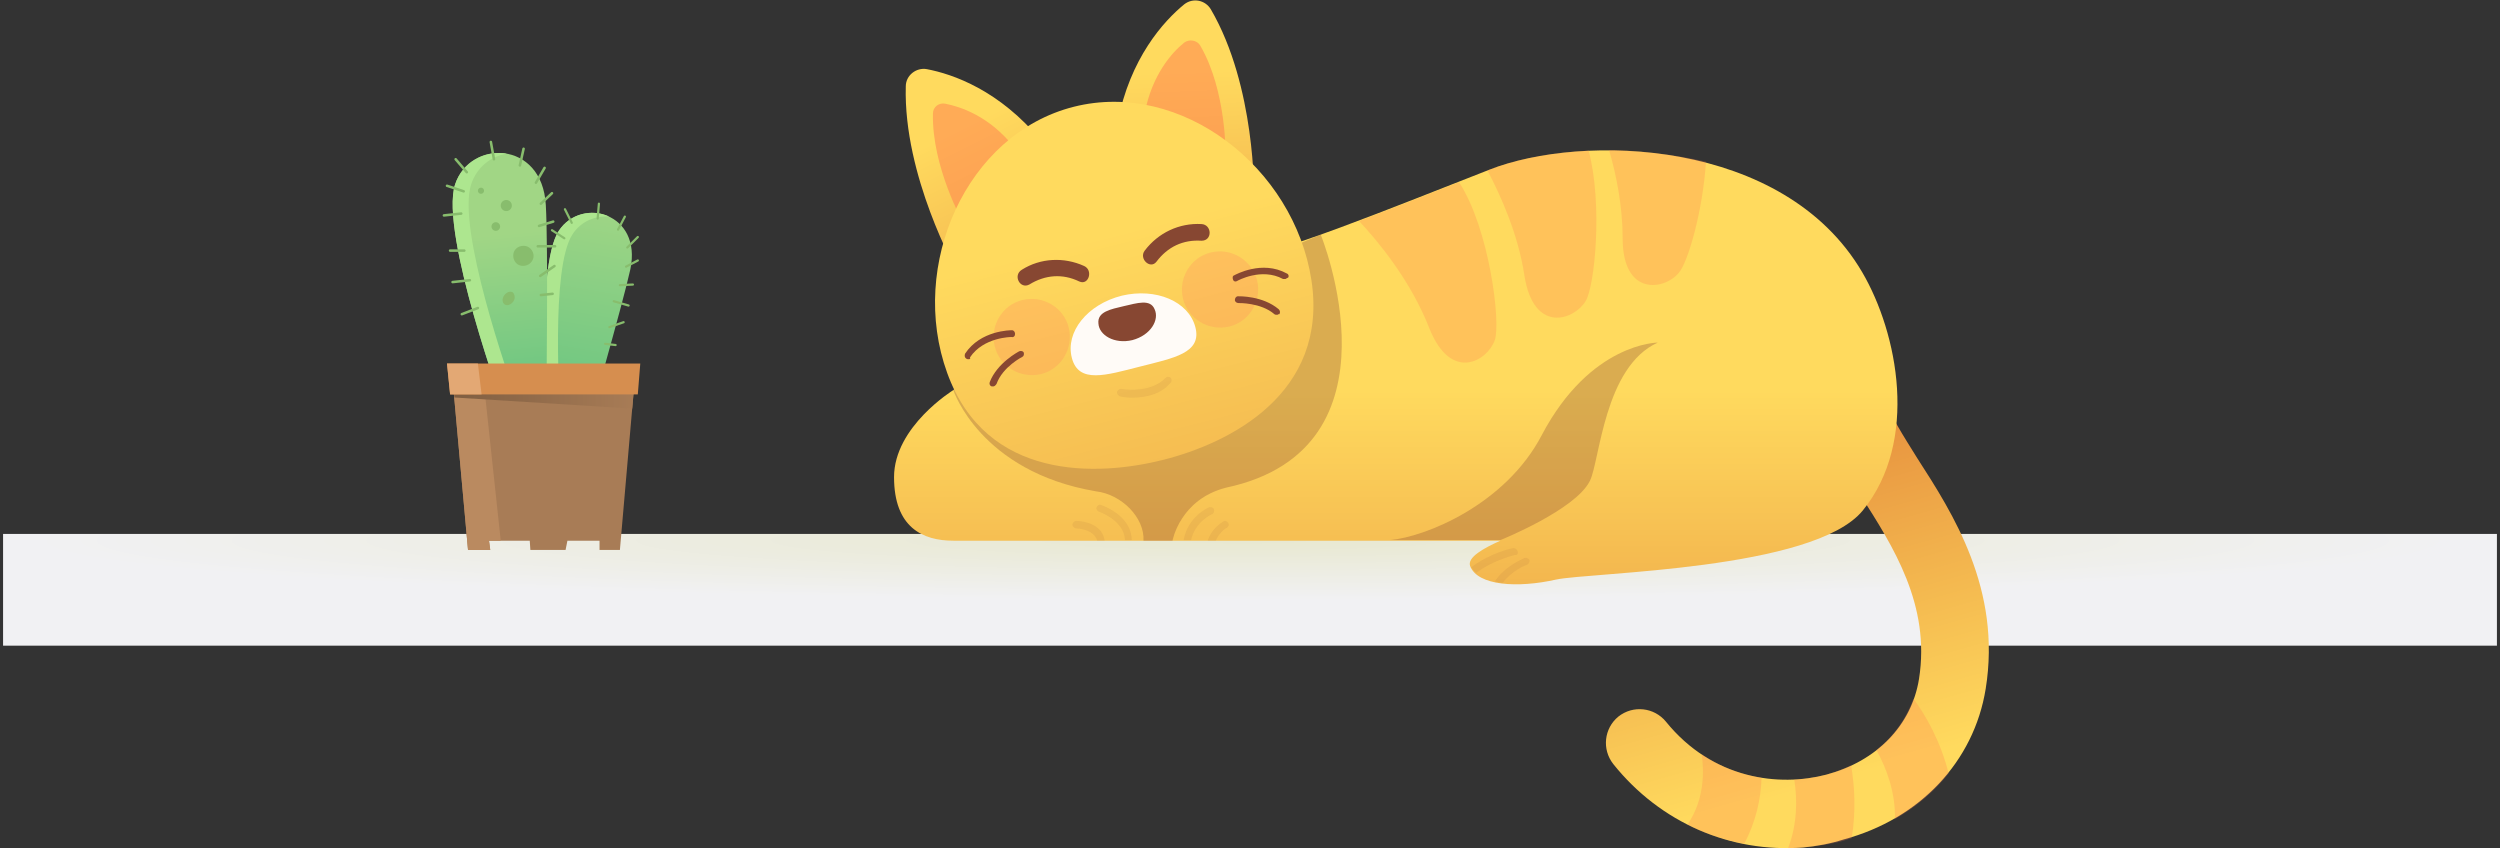 <svg width="734" height="249" viewBox="0 0 734 249" fill="none" xmlns="http://www.w3.org/2000/svg">
<rect x="0" y="0" width="734" height="249" fill="#333333" stroke="none"/>
<g clip-path="url(#clip0)">
<path d="M733.098 156.758H0.903V189.559H733.098V156.758Z" fill="url(#paint0_radial)"/>
<path d="M160.974 126.856C160.974 126.856 156.986 78.651 164.056 67.778C170.763 57.629 188.529 62.522 185.085 79.013C182.728 89.706 172.395 125.588 172.395 125.588L160.974 126.856Z" fill="url(#paint1_linear)"/>
<path d="M168.044 68.865C170.582 64.878 174.933 63.247 178.921 63.609C174.027 61.253 167.5 62.522 164.056 67.777C156.986 78.651 160.974 126.856 160.974 126.856L164.781 126.493C164.237 118.338 161.699 78.651 168.044 68.865Z" fill="#ADE68F"/>
<path d="M167.863 65.421L165.869 61.435" stroke="#88BD6D" stroke-width="0.654" stroke-miterlimit="10" stroke-linecap="round" stroke-linejoin="round"/>
<path d="M175.477 64.153L175.839 59.803" stroke="#88BD6D" stroke-width="0.654" stroke-miterlimit="10" stroke-linecap="round" stroke-linejoin="round"/>
<path d="M181.459 67.415L183.453 63.609" stroke="#88BD6D" stroke-width="0.654" stroke-miterlimit="10" stroke-linecap="round" stroke-linejoin="round"/>
<path d="M184.178 72.67L187.26 69.59" stroke="#88BD6D" stroke-width="0.654" stroke-miterlimit="10" stroke-linecap="round" stroke-linejoin="round"/>
<path d="M180.19 88.437L184.541 89.705" stroke="#88BD6D" stroke-width="0.654" stroke-miterlimit="10" stroke-linecap="round" stroke-linejoin="round"/>
<path d="M178.921 96.048L183.09 94.598" stroke="#88BD6D" stroke-width="0.654" stroke-miterlimit="10" stroke-linecap="round" stroke-linejoin="round"/>
<path d="M177.652 100.941L180.734 101.304" stroke="#88BD6D" stroke-width="0.654" stroke-miterlimit="10" stroke-linecap="round" stroke-linejoin="round"/>
<path d="M183.816 78.288L187.261 76.476" stroke="#88BD6D" stroke-width="0.654" stroke-miterlimit="10" stroke-linecap="round" stroke-linejoin="round"/>
<path d="M182.003 83.725L185.81 83.544" stroke="#88BD6D" stroke-width="0.654" stroke-miterlimit="10" stroke-linecap="round" stroke-linejoin="round"/>
<path d="M165.688 69.952L162.062 67.596" stroke="#88BD6D" stroke-width="0.654" stroke-miterlimit="10" stroke-linecap="round" stroke-linejoin="round"/>
<path d="M148.103 120.513C148.103 120.513 129.069 68.502 133.601 54.186C137.77 40.956 159.162 40.956 160.249 60.166C160.974 72.67 160.43 115.62 160.43 115.62L148.103 120.513Z" fill="url(#paint2_linear)"/>
<path d="M138.314 54.186C139.946 49.112 144.115 45.85 148.828 45.125C142.665 44.038 135.958 47.3 133.601 54.186C129.069 68.503 148.103 120.514 148.103 120.514L152.273 118.883C149.01 110.003 134.145 67.053 138.314 54.186Z" fill="#ADE68F"/>
<path d="M136.32 73.576H132.15" stroke="#88BD6D" stroke-width="0.75" stroke-miterlimit="10" stroke-linecap="round" stroke-linejoin="round"/>
<path d="M137.952 82.275L132.876 82.819" stroke="#88BD6D" stroke-width="0.75" stroke-miterlimit="10" stroke-linecap="round" stroke-linejoin="round"/>
<path d="M140.309 90.43L135.596 92.242" stroke="#88BD6D" stroke-width="0.75" stroke-miterlimit="10" stroke-linecap="round" stroke-linejoin="round"/>
<path d="M137.045 50.561L133.782 46.755" stroke="#88BD6D" stroke-width="0.75" stroke-miterlimit="10" stroke-linecap="round" stroke-linejoin="round"/>
<path d="M145.022 46.755L144.115 41.681" stroke="#88BD6D" stroke-width="0.75" stroke-miterlimit="10" stroke-linecap="round" stroke-linejoin="round"/>
<path d="M152.636 48.568L153.723 43.675" stroke="#88BD6D" stroke-width="0.75" stroke-miterlimit="10" stroke-linecap="round" stroke-linejoin="round"/>
<path d="M157.349 53.642L159.887 49.293" stroke="#88BD6D" stroke-width="0.75" stroke-miterlimit="10" stroke-linecap="round" stroke-linejoin="round"/>
<path d="M157.893 72.308H162.968" stroke="#88BD6D" stroke-width="0.75" stroke-miterlimit="10" stroke-linecap="round" stroke-linejoin="round"/>
<path d="M158.617 81.007L162.787 78.107" stroke="#88BD6D" stroke-width="0.75" stroke-miterlimit="10" stroke-linecap="round" stroke-linejoin="round"/>
<path d="M158.799 86.624L162.243 86.262" stroke="#88BD6D" stroke-width="0.75" stroke-miterlimit="10" stroke-linecap="round" stroke-linejoin="round"/>
<path d="M158.799 59.804L162.062 56.723" stroke="#88BD6D" stroke-width="0.75" stroke-miterlimit="10" stroke-linecap="round" stroke-linejoin="round"/>
<path d="M158.256 66.328L162.425 65.059" stroke="#88BD6D" stroke-width="0.75" stroke-miterlimit="10" stroke-linecap="round" stroke-linejoin="round"/>
<path d="M136.139 56.179L131.244 54.548" stroke="#88BD6D" stroke-width="0.75" stroke-miterlimit="10" stroke-linecap="round" stroke-linejoin="round"/>
<path d="M135.414 62.703L130.338 63.247" stroke="#88BD6D" stroke-width="0.75" stroke-miterlimit="10" stroke-linecap="round" stroke-linejoin="round"/>
<path d="M141.215 56.904C141.716 56.904 142.121 56.498 142.121 55.998C142.121 55.497 141.716 55.092 141.215 55.092C140.714 55.092 140.309 55.497 140.309 55.998C140.309 56.498 140.714 56.904 141.215 56.904Z" fill="#88BD6D"/>
<path d="M150.279 60.347C150.279 61.253 149.554 61.978 148.647 61.978C147.741 61.978 147.016 61.253 147.016 60.347C147.016 59.441 147.741 58.716 148.647 58.716C149.554 58.716 150.279 59.441 150.279 60.347Z" fill="#88BD6D"/>
<path d="M156.08 76.838C155.173 78.107 153.179 78.469 151.91 77.563C150.641 76.657 150.279 74.664 151.185 73.395C152.092 72.127 154.086 71.764 155.355 72.67C156.624 73.576 157.167 75.389 156.08 76.838Z" fill="#88BD6D"/>
<path d="M150.641 88.618C149.916 89.524 148.829 89.886 148.103 89.343C147.378 88.799 147.378 87.531 148.103 86.624C148.829 85.718 149.916 85.356 150.641 85.9C151.185 86.624 151.366 87.712 150.641 88.618Z" fill="#88BD6D"/>
<path d="M145.566 67.777C146.267 67.777 146.835 67.209 146.835 66.509C146.835 65.808 146.267 65.24 145.566 65.24C144.865 65.24 144.297 65.808 144.297 66.509C144.297 67.209 144.865 67.777 145.566 67.777Z" fill="#88BD6D"/>
<path d="M132.876 111.452L137.408 161.469H143.934L143.572 158.751H155.536L155.717 161.469H166.05L166.594 158.751H176.021V161.469H182.003L186.354 111.452H132.876Z" fill="#A87C56"/>
<path d="M141.94 111.452H132.876L137.408 161.469H143.934L143.572 158.751H147.016L141.94 111.452Z" fill="#BA8A60"/>
<path d="M133.42 116.707L185.629 119.969L186.354 111.452H132.876L133.42 116.707Z" fill="url(#paint3_linear)"/>
<path d="M187.26 115.801L187.985 106.74H131.244L132.151 115.801H187.26Z" fill="#D68E4F"/>
<path d="M140.308 106.74H131.244L132.151 115.801H141.396L140.308 106.74Z" fill="#E3A874"/>
<path d="M529.338 248.819C508.128 250.45 487.462 241.57 473.684 224.354C470.24 220.004 470.965 213.843 475.134 210.4C479.485 206.956 485.649 207.681 489.093 211.849C502.87 228.884 522.449 231.059 536.226 227.434C551.091 223.448 561.243 212.937 563.418 199.345C566.863 177.598 555.805 160.382 546.197 145.341C540.758 137.004 536.045 129.574 534.413 122.144C533.144 116.707 536.589 111.452 541.846 110.183C547.284 108.915 552.542 112.358 553.81 117.614C554.717 121.6 558.705 127.762 562.875 134.467C573.389 150.777 587.71 173.068 582.997 202.244C579.552 223.629 563.6 240.482 541.302 246.463C537.314 247.731 533.326 248.456 529.338 248.819Z" fill="url(#paint4_linear)"/>
<path d="M546.741 79.919C523.718 40.594 464.439 39.144 437.247 49.836C409.874 60.528 372.167 75.932 364.01 75.389C327.572 72.852 279.895 114.533 279.895 114.533C279.895 114.533 262.492 125.225 262.492 140.085C262.492 154.945 271.012 158.751 279.895 158.751C285.334 158.751 370.536 158.751 440.51 158.751C435.616 160.926 430.721 163.644 431.627 166.181C433.803 171.98 445.586 172.705 456.826 170.168C466.977 167.993 532.601 167.45 546.922 149.871C563.419 129.574 557.255 97.86 546.741 79.919Z" fill="url(#paint5_linear)"/>
<path opacity="0.31" d="M387.757 68.865L279.895 114.533C279.895 114.533 287.69 138.454 321.771 144.253C329.384 145.159 336.092 152.046 335.729 158.751H344.249C344.249 158.751 346.425 146.609 360.021 143.166C413.499 131.749 387.757 68.865 387.757 68.865Z" fill="#874732"/>
<path d="M280.802 79.376C280.802 79.376 265.212 51.648 265.937 25.371C265.937 22.109 269.018 19.753 272.1 20.297C279.714 21.747 293.491 26.459 305.819 41.5L280.802 79.376Z" fill="url(#paint6_linear)"/>
<path opacity="0.5" d="M282.795 65.421C282.795 65.421 273.55 48.93 273.913 33.345C273.913 31.352 275.726 30.083 277.538 30.445C282.07 31.352 290.409 34.07 297.661 43.131L282.795 65.421Z" fill="#FF7C4F"/>
<path d="M368.179 57.266C368.179 57.266 368.723 25.371 355.49 2.718C353.858 2.79695e-05 350.233 -0.725 347.695 1.269C341.712 6.162 331.742 17.035 328.116 36.063L368.179 57.266Z" fill="url(#paint7_linear)"/>
<path opacity="0.5" d="M359.841 45.849C359.841 45.849 360.203 26.821 352.408 13.411C351.502 11.78 349.145 11.417 347.695 12.504C344.069 15.404 338.268 21.928 336.093 33.164L359.841 45.849Z" fill="#FF7C4F"/>
<path d="M315.245 31.352C283.702 39.325 266.662 77.926 278.083 109.459C289.503 141.173 322.134 139.904 341.531 135.011C360.928 130.118 390.114 115.62 385.038 82.275C379.963 49.111 346.788 23.378 315.245 31.352Z" fill="url(#paint8_linear)"/>
<path d="M350.957 96.048C352.951 103.659 344.612 105.109 334.642 107.646C324.672 110.183 316.695 112.721 314.701 105.109C312.707 97.498 319.233 89.343 329.385 86.806C339.355 84.45 348.963 88.437 350.957 96.048Z" fill="#FFFBF7"/>
<path d="M352.77 65.784C346.244 65.421 340.08 68.321 336.092 73.576C334.279 75.932 337.724 79.194 339.536 76.838C342.799 72.489 347.332 70.314 352.77 70.677C356.033 70.677 355.852 65.965 352.77 65.784Z" fill="#874732"/>
<path d="M300.017 79.194C305.456 75.751 312.344 75.389 318.327 78.107C321.046 79.376 319.596 83.906 316.876 82.638C311.982 80.282 306.906 80.644 302.193 83.544C299.473 84.993 297.298 80.825 300.017 79.194Z" fill="#874732"/>
<path d="M332.466 99.854C327.209 101.122 322.677 98.404 322.496 94.961C322.133 91.517 326.121 90.793 329.928 89.886C333.916 88.98 337.723 87.712 338.992 90.793C340.443 93.873 337.905 98.404 332.466 99.854Z" fill="#874732"/>
<g opacity="0.55">
<path opacity="0.55" d="M313.795 96.229C315.245 102.21 311.619 108.371 305.637 109.821C299.655 111.271 293.491 107.646 292.041 101.666C290.591 95.686 294.216 89.524 300.199 88.074C306.181 86.624 312.344 90.249 313.795 96.229Z" fill="#FF915E"/>
<path opacity="0.55" d="M369.086 82.275C370.536 88.255 366.91 94.417 360.928 95.867C354.946 97.317 348.782 93.692 347.332 87.712C345.882 81.731 349.507 75.57 355.49 74.12C361.472 72.67 367.454 76.295 369.086 82.275Z" fill="#FF915E"/>
</g>
<path d="M284.428 105.472C284.246 105.472 283.884 105.472 283.702 105.29C283.159 104.928 283.159 104.384 283.34 103.841C287.872 96.954 296.755 96.954 297.117 96.954C297.661 96.954 298.024 97.498 298.024 98.041C298.024 98.585 297.661 99.129 296.936 98.948C296.936 98.948 288.778 98.948 284.79 104.928C284.971 105.29 284.79 105.472 284.428 105.472Z" fill="#874732"/>
<path d="M291.679 113.445C291.498 113.445 291.317 113.445 291.135 113.445C290.591 113.264 290.41 112.721 290.591 112.177C292.767 106.559 298.93 103.297 299.293 103.116C299.837 102.934 300.381 103.116 300.562 103.478C300.743 104.022 300.562 104.565 300.199 104.747C300.199 104.747 294.398 107.646 292.585 112.721C292.223 113.264 291.86 113.445 291.679 113.445Z" fill="#874732"/>
<path d="M377.425 81.913C377.243 81.913 376.881 81.913 376.699 81.913C370.355 78.469 363.285 82.456 363.285 82.456C362.741 82.819 362.197 82.638 362.016 82.094C361.834 81.55 361.834 81.007 362.378 80.825C362.741 80.644 370.536 76.295 377.787 80.282C378.331 80.463 378.512 81.188 378.15 81.55C377.968 81.55 377.787 81.731 377.425 81.913Z" fill="#874732"/>
<path d="M375.068 92.424C374.705 92.424 374.343 92.424 374.162 92.242C370.173 88.799 363.647 88.98 363.647 88.98C363.103 88.98 362.56 88.618 362.56 88.074C362.56 87.531 362.922 86.987 363.466 86.987C363.829 86.987 370.717 86.806 375.43 90.793C375.793 91.155 375.974 91.699 375.612 92.242C375.43 92.242 375.249 92.242 375.068 92.424Z" fill="#874732"/>
<g opacity="0.31">
<path opacity="0.31" d="M337.361 116.164C333.01 117.251 329.022 116.526 328.841 116.345C328.297 116.164 327.935 115.62 327.935 115.076C328.116 114.533 328.66 114.17 329.204 114.17C329.204 114.17 337.542 115.801 342.256 110.908C342.618 110.546 343.343 110.546 343.706 110.908C344.069 111.271 344.069 111.996 343.706 112.358C341.893 114.533 339.537 115.62 337.361 116.164Z" fill="#874732"/>
</g>
<g opacity="0.5">
<path opacity="0.5" d="M436.703 50.017C440.691 57.629 445.767 68.865 447.58 81.007C450.299 98.041 462.082 94.055 465.527 88.437C468.246 84.087 470.603 59.985 466.433 44.218C455.194 44.762 444.861 46.755 437.247 49.836C437.066 49.836 436.884 50.017 436.703 50.017Z" fill="#FF7C4F"/>
<path opacity="0.5" d="M472.416 44.037C474.591 51.467 476.404 60.71 476.404 69.952C476.404 87.168 488.731 85.175 492.901 80.1C495.62 77.02 499.971 61.797 500.877 47.48C491.451 45.306 481.661 44.218 472.416 44.037Z" fill="#FF7C4F"/>
<path opacity="0.5" d="M419.663 96.41C426.008 112.358 436.704 106.015 438.879 99.854C440.692 94.598 437.247 67.052 428.365 53.461C418.757 57.266 408.605 61.253 398.997 64.878C404.617 70.858 414.225 82.456 419.663 96.41Z" fill="#FF7C4F"/>
</g>
<path opacity="0.31" d="M440.51 158.57C440.51 158.57 462.626 149.69 466.796 141.173C469.696 135.373 470.965 107.646 486.737 100.579C486.737 100.579 466.977 100.579 452.656 127.762C441.96 148.24 418.394 157.664 408.061 158.57C422.382 158.57 440.51 158.57 440.51 158.57Z" fill="#874732"/>
<g opacity="0.5">
<path opacity="0.5" d="M543.478 224.716C541.121 225.803 538.765 226.71 536.227 227.434C533.326 228.159 530.063 228.703 526.8 228.884C527.707 234.683 527.707 241.932 524.987 249C526.438 249 527.888 249 529.338 248.819C533.326 248.456 537.314 247.913 541.303 246.825C542.028 246.644 542.753 246.282 543.659 246.1C544.928 238.308 544.566 230.878 543.478 224.716Z" fill="#FF7C4F"/>
<path opacity="0.5" d="M495.438 242.114C500.696 244.832 506.315 246.644 512.116 247.731C515.561 241.207 517.011 234.502 517.192 228.341C511.21 227.434 505.228 225.26 499.608 221.454C500.333 226.347 500.514 234.683 495.438 242.114Z" fill="#FF7C4F"/>
<path opacity="0.5" d="M572.12 227.072C569.763 217.648 565.413 210.037 561.787 205.144C559.612 211.124 555.986 216.199 550.91 220.186C553.811 225.441 556.53 232.509 556.349 240.483C562.693 236.858 567.95 232.328 572.12 227.072Z" fill="#FF7C4F"/>
</g>
<g opacity="0.31">
<path opacity="0.31" d="M315.971 152.952C315.427 152.952 314.883 153.496 314.883 154.039C314.883 154.583 315.427 155.127 315.971 155.127C316.152 155.127 321.228 155.308 322.134 158.751C322.859 158.751 323.584 158.751 324.309 158.751C323.766 154.221 318.69 152.952 315.971 152.952Z" fill="#874732"/>
<path opacity="0.31" d="M332.285 158.57C332.104 151.14 323.584 148.421 323.221 148.24C322.678 148.059 322.134 148.421 321.952 148.965C321.771 149.509 322.134 150.052 322.678 150.234C322.678 150.234 330.11 152.771 330.291 158.57C330.835 158.57 331.56 158.57 332.285 158.57C332.104 158.57 332.285 158.57 332.285 158.57Z" fill="#874732"/>
</g>
<g opacity="0.31">
<path opacity="0.31" d="M349.688 158.57C350.957 153.133 355.489 151.14 355.852 150.959C356.396 150.777 356.577 150.052 356.396 149.509C356.214 148.965 355.489 148.784 354.945 148.965C354.583 149.146 348.782 151.683 347.513 158.57C348.238 158.57 348.963 158.57 349.688 158.57Z" fill="#874732"/>
<path opacity="0.31" d="M360.203 154.945C360.747 154.583 360.928 154.039 360.565 153.496C360.203 152.952 359.659 152.771 359.115 153.133C358.934 153.314 355.852 154.945 354.583 158.751C355.308 158.751 356.215 158.751 356.94 158.751C358.027 156.214 360.021 154.945 360.203 154.945Z" fill="#874732"/>
</g>
<g opacity="0.31">
<path opacity="0.31" d="M447.58 163.825C447.399 164.007 441.961 166 438.879 170.712C439.604 170.893 440.329 171.074 441.236 171.074C443.955 167.45 448.124 165.819 448.305 165.819C448.849 165.638 449.212 164.913 449.031 164.369C448.849 164.007 448.124 163.644 447.58 163.825Z" fill="#874732"/>
<path opacity="0.31" d="M445.586 161.832C445.405 161.288 444.861 160.926 444.317 160.926C443.955 160.926 437.429 162.376 431.99 166.544C432.353 167.087 432.715 167.631 433.44 168.175C438.516 164.369 444.861 162.919 444.861 162.919C445.405 163.1 445.768 162.557 445.586 161.832Z" fill="#874732"/>
</g>
</g>
<defs>
<radialGradient id="paint0_radial" cx="0" cy="0" r="1" gradientUnits="userSpaceOnUse" gradientTransform="translate(364.907 158.645) scale(356.222 17.443)">
<stop stop-color="#E8E8D0"/>
<stop offset="1" stop-color="#F1F1F3"/>
</radialGradient>
<linearGradient id="paint1_linear" x1="176.454" y1="59.059" x2="167.453" y2="110.712" gradientUnits="userSpaceOnUse">
<stop stop-color="#A1D685"/>
<stop offset="1" stop-color="#71C782"/>
</linearGradient>
<linearGradient id="paint2_linear" x1="146.835" y1="63.548" x2="151.213" y2="109.308" gradientUnits="userSpaceOnUse">
<stop offset="0.113" stop-color="#A1D685"/>
<stop offset="1" stop-color="#71C782"/>
</linearGradient>
<linearGradient id="paint3_linear" x1="132.907" y1="115.694" x2="186.408" y2="115.694" gradientUnits="userSpaceOnUse">
<stop stop-color="#805E41"/>
<stop offset="1" stop-color="#A87C56"/>
</linearGradient>
<linearGradient id="paint4_linear" x1="536.114" y1="230.01" x2="509.968" y2="137.847" gradientUnits="userSpaceOnUse">
<stop stop-color="#FFDA5E"/>
<stop offset="1" stop-color="#E89540"/>
</linearGradient>
<linearGradient id="paint5_linear" x1="409.818" y1="114.469" x2="409.818" y2="225.485" gradientUnits="userSpaceOnUse">
<stop stop-color="#FFDA5E"/>
<stop offset="1" stop-color="#E89540"/>
</linearGradient>
<linearGradient id="paint6_linear" x1="282.012" y1="37.653" x2="321.114" y2="116.525" gradientUnits="userSpaceOnUse">
<stop stop-color="#FFDA5E"/>
<stop offset="1" stop-color="#E89540"/>
</linearGradient>
<linearGradient id="paint7_linear" x1="347.352" y1="21.081" x2="350.565" y2="109.049" gradientUnits="userSpaceOnUse">
<stop stop-color="#FFDA5E"/>
<stop offset="1" stop-color="#E89540"/>
</linearGradient>
<linearGradient id="paint8_linear" x1="324.726" y1="68.946" x2="364.802" y2="226.968" gradientUnits="userSpaceOnUse">
<stop stop-color="#FFDA5E"/>
<stop offset="1" stop-color="#E89540"/>
</linearGradient>
<clipPath id="clip0">
<rect width="732.194" height="249" fill="white" transform="translate(0.903)"/>
</clipPath>
</defs>
</svg>
